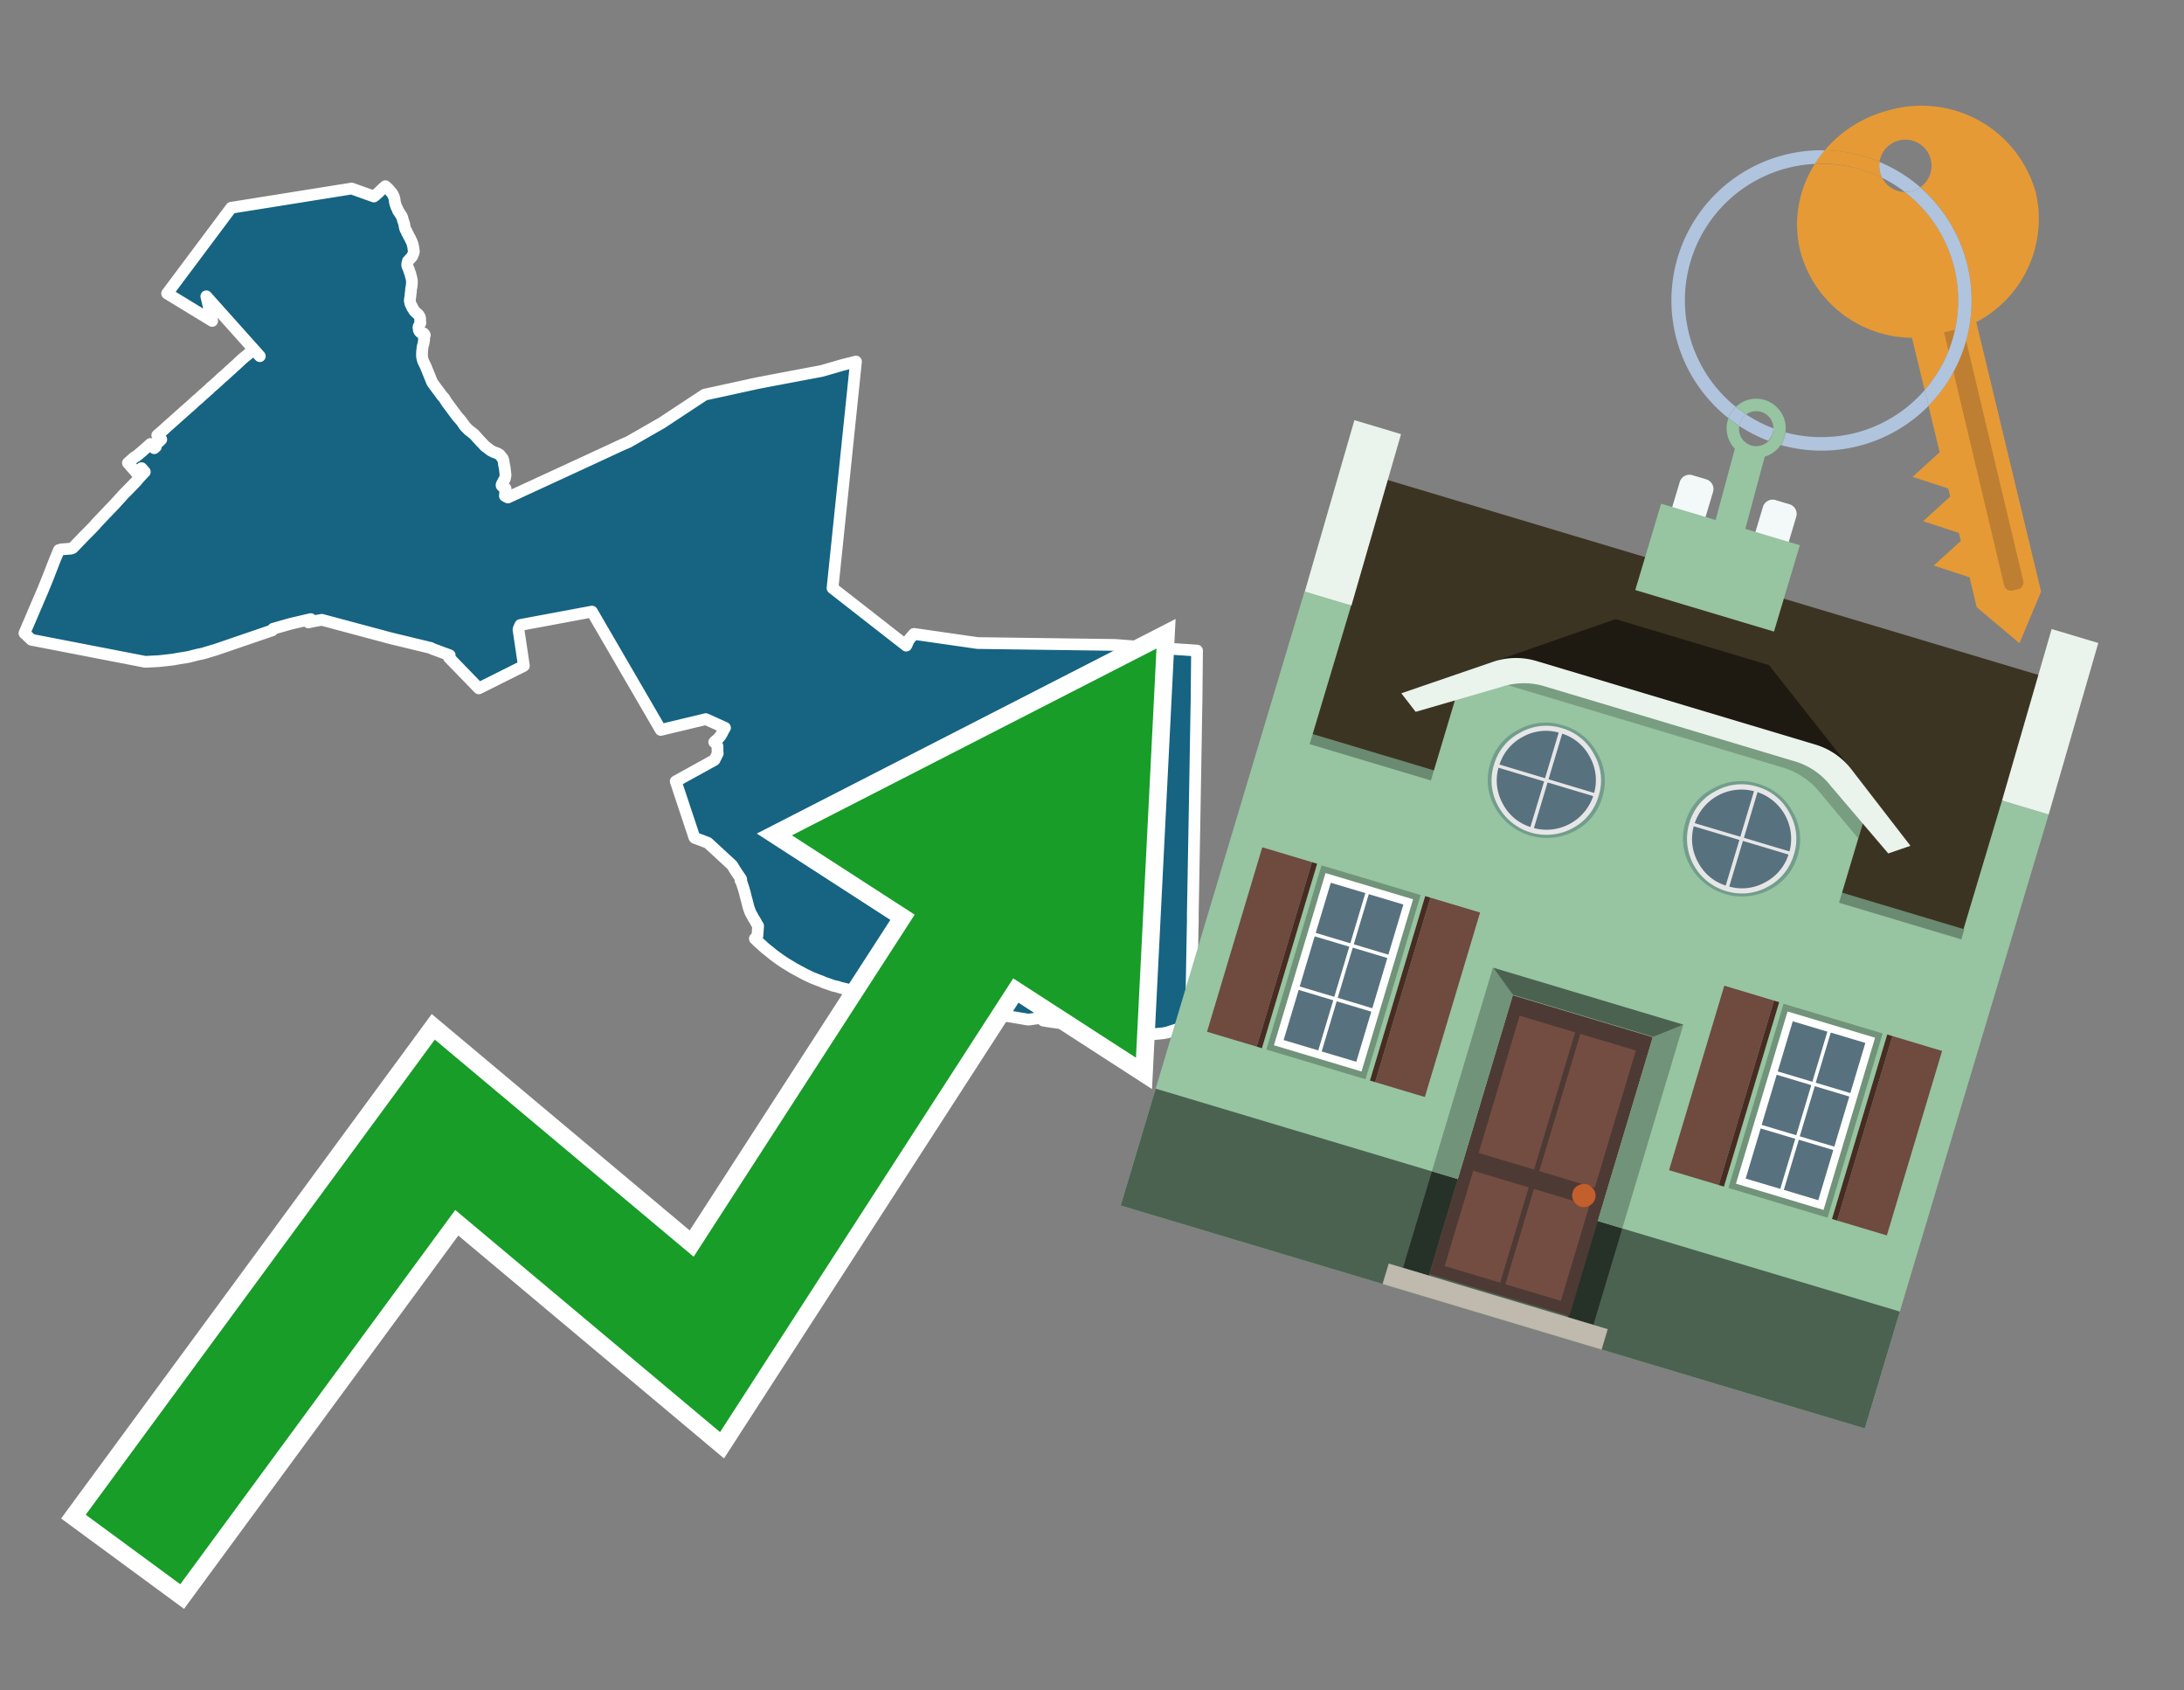<svg id="Text" xmlns="http://www.w3.org/2000/svg" width="93.05" height="72" viewBox="0 0 93.05 72"><rect x="0" y="0" width="93.05" height="72" fill="#808080" stroke="none"/><polygon points="2.61,23.4 3.02,23.37 3.1,23.34 3.63,22.79 3.77,22.65 3.84,22.58 3.88,22.54 4.06,22.35 4.08,22.32 4.24,22.15 4.4,21.98 4.88,21.48 5.09,21.25 5.28,21.04 5.42,20.9 5.74,20.57 5.79,20.52 5.94,20.34 5.98,20.3 6.08,20.19 6.17,20.1 6.03,19.94 5.81,20.13 5.45,19.72 5.72,19.48 5.81,19.43 6.05,19.23 6.41,18.91 6.57,19.09 6.64,19.03 6.59,18.97 6.7,18.87 6.79,18.8 6.83,18.76 6.87,18.72 6.79,18.64 6.75,18.59 6.7,18.54 6.91,18.36 7.01,18.27 7.13,18.16 7.39,17.93 7.69,17.66 7.74,17.62 7.88,17.49 7.92,17.46 7.97,17.41 8.09,17.31 8.36,17.06 8.45,16.99 8.61,16.84 8.7,16.76 8.75,16.72 8.78,16.69 8.81,16.66 8.92,16.57 8.95,16.53 9.15,16.36 9.39,16.14 9.45,16.08 9.54,16.01 9.57,15.98 9.66,15.9 9.69,15.87 9.8,15.77 9.86,15.72 9.89,15.69 9.92,15.66 10.1,15.5 10.13,15.47 10.29,15.32 10.37,15.25 10.58,15.08 10.67,14.99 10.74,14.93 10.79,14.88 11.07,15.17 8.79,12.62 9.04,13.67 7.12,12.5 9.85,8.85 14.98,8.03 15.93,8.37 15.97,8.34 16.14,8.19 16.22,8.11 16.36,7.98 16.42,7.93 16.56,8.06 16.72,8.25 16.79,8.4 16.81,8.49 16.82,8.57 16.83,8.63 16.85,8.71 16.89,8.82 16.93,8.89 16.96,8.98 17,9.03 17.1,9.19 17.13,9.24 17.15,9.31 17.17,9.39 17.22,9.53 17.23,9.6 17.25,9.7 17.26,9.73 17.27,9.76 17.29,9.8 17.33,9.87 17.34,9.9 17.35,9.93 17.39,9.99 17.42,10.06 17.45,10.11 17.47,10.14 17.49,10.2 17.53,10.27 17.55,10.32 17.57,10.37 17.59,10.46 17.6,10.49 17.61,10.54 17.61,10.58 17.63,10.67 17.63,10.71 17.63,10.74 17.62,10.77 17.61,10.8 17.59,10.85 17.57,10.9 17.54,10.95 17.47,11.02 17.41,11.09 17.38,11.12 17.37,11.17 17.36,11.2 17.35,11.23 17.35,11.28 17.35,11.31 17.36,11.34 17.37,11.37 17.42,11.48 17.44,11.56 17.47,11.63 17.48,11.66 17.49,11.69 17.5,11.74 17.51,11.78 17.52,11.81 17.53,11.85 17.54,11.9 17.55,11.98 17.55,12.01 17.55,12.06 17.54,12.16 17.53,12.24 17.52,12.27 17.52,12.3 17.51,12.33 17.51,12.39 17.49,12.55 17.48,12.66 17.47,12.69 17.47,12.73 17.46,12.78 17.46,12.82 17.47,12.86 17.48,12.9 17.49,12.95 17.51,12.99 17.55,13.05 17.56,13.1 17.6,13.15 17.65,13.24 17.68,13.27 17.72,13.31 17.79,13.37 17.83,13.41 17.87,13.47 17.89,13.52 17.9,13.56 17.9,13.63 17.91,13.76 17.89,13.8 17.84,13.9 17.83,13.93 17.83,13.96 17.84,14 17.84,14.04 17.85,14.08 17.89,14.14 17.93,14.17 18.05,14.2 18.07,14.23 18.1,14.27 18.09,14.3 18.08,14.34 18.07,14.37 18.06,14.41 18.07,14.45 18.07,14.48 18.06,14.53 18.05,14.6 18.04,14.65 18.03,14.68 18.01,14.75 18,14.82 17.98,15.02 17.98,15.2 18.02,15.36 18.05,15.43 18.13,15.59 18.41,16.28 18.5,16.41 18.53,16.45 18.85,16.88 18.92,16.95 18.96,17.02 19.01,17.1 19.05,17.16 19.11,17.24 19.14,17.28 19.2,17.36 19.46,17.71 19.5,17.76 19.59,17.86 19.68,17.97 19.74,18.06 19.77,18.09 19.78,18.12 19.84,18.19 19.97,18.32 20.2,18.5 20.37,18.69 20.66,19 20.82,19.12 20.88,19.17 20.93,19.2 21.05,19.26 21.14,19.29 21.21,19.32 21.28,19.36 21.42,19.53 21.44,19.59 21.45,19.62 21.46,19.68 21.47,19.76 21.48,19.83 21.5,19.9 21.51,19.99 21.54,20.24 21.51,20.39 21.47,20.45 21.39,20.6 21.37,20.65 21.37,20.68 21.39,20.71 21.43,20.74 21.51,20.77 21.54,20.81 21.54,20.86 21.52,21.01 21.51,21.12 21.58,21.16 21.64,21.19 24.98,19.65 26.51,18.94 26.77,18.83 28.2,18.01 30.02,16.81 30.85,16.63 32.22,16.33 32.84,16.21 35.01,15.8 35.91,15.54 36.47,15.4 35.47,25.05 38.61,27.5 38.65,27.42 38.67,27.36 38.69,27.33 38.7,27.29 38.75,27.22 38.8,27.16 38.85,27.1 38.88,27.07 38.9,27.04 38.94,27 41.65,27.39 47.52,27.47 48.3,27.53 51,27.71 50.98,29.73 50.98,29.8 50.97,30.33 50.9,34.46 50.82,38.93 50.82,39.28 50.81,39.69 50.74,43.65 50.66,43.68 50.36,43.76 50.26,43.8 50.12,43.85 49.72,43.98 49.56,44.01 49.14,44.05 48.09,43.93 47.17,43.89 45.11,43.57 44.69,43.51 44.45,43.47 44.41,43.4 44.39,43.35 43.81,43.43 43.04,43.3 42.83,43.27 42.61,43.24 42.07,43.2 41.84,43.16 41.63,43.12 41.38,43.08 41.25,43.05 40.7,42.95 40.13,42.85 39.85,42.81 39.67,42.78 39.54,42.75 39.36,42.72 39.18,42.69 38.92,42.65 38.63,42.6 38.25,42.53 38.04,42.5 37.9,42.47 37.58,42.42 37.38,42.38 37.12,42.34 36.98,42.31 36.62,42.25 36.35,42.2 36.18,42.16 35.81,42.07 35.69,42.03 35.51,41.99 35.31,41.92 35.23,41.89 35.13,41.86 35.02,41.81 34.86,41.75 34.61,41.65 34.52,41.61 34.31,41.51 34.03,41.36 33.81,41.24 33.58,41.1 33.43,41.01 33.21,40.86 32.95,40.67 32.84,40.58 32.73,40.49 32.59,40.38 32.46,40.26 32.28,40.1 32.16,39.98 32.2,39.94 32.27,39.86 32.3,39.44 32.24,39.34 32.15,39.18 32.11,39.12 31.99,38.9 31.97,38.86 31.95,38.81 31.92,38.72 31.9,38.68 31.84,38.44 31.83,38.4 31.77,38.18 31.75,38.09 31.74,38.05 31.68,37.84 31.64,37.72 31.59,37.57 31.55,37.5 31.58,37.47 31.57,37.43 31.54,37.39 31.5,37.33 31.43,37.23 31.3,37.03 31.21,36.88 31.19,36.85 30.16,35.9 29.74,35.74 29.6,35.69 29.58,35.66 28.79,33.28 30.44,32.37 30.58,32.09 30.57,32.02 30.57,31.96 30.57,31.92 30.57,31.85 30.57,31.8 30.56,31.76 30.53,31.71 30.48,31.65 30.43,31.61 30.49,31.55 30.53,31.52 30.59,31.47 30.64,31.41 30.67,31.38 30.69,31.35 30.71,31.32 30.73,31.28 30.76,31.24 30.78,31.2 30.79,31.17 30.82,31.12 30.85,31.06 30.89,31 30.07,30.63 28.15,31.09 25.22,26.05 22.17,26.62 22.12,26.73 22.09,26.81 22.32,28.36 20.4,29.32 19.13,28.01 19.16,27.91 18.43,27.64 18.36,27.6 16.66,27.19 13.71,26.4 13.38,26.46 13.14,26.51 13.24,26.37 12.38,26.57 11.64,26.78 11.6,26.85 11.48,26.89 9.2,27.67 8.9,27.76 8.8,27.79 8.7,27.82 8.58,27.85 8.43,27.88 8.19,27.94 8.04,27.98 7.55,28.06 7.39,28.09 7.05,28.13 6.77,28.16 6.19,28.19 1.34,27.25 1.04,26.97 1.38,26.18 1.4,26.13 1.82,25.15 2.04,24.61 2.35,23.81 2.42,23.65 2.51,23.43 " fill="#166382" stroke="#fff" stroke-linejoin="round" stroke-width="0.5"/><polygon points="49.272 27.624 33.741 35.58 38.97 38.959 29.553 53.529 18.525 44.281 3.652 64.518 7.681 67.479 19.396 51.538 30.678 60.999 43.169 41.673 48.398 45.053 49.272 27.624" fill="none" stroke="#fff" stroke-miterlimit="10" stroke-width="1.5"/><polygon points="49.272 27.624 33.741 35.58 38.97 38.959 29.553 53.529 18.525 44.281 3.652 64.518 7.681 67.479 19.396 51.538 30.678 60.999 43.169 41.673 48.398 45.053 49.272 27.624" fill="#179d28"/><path d="M80.19,7.577a1.16,1.16,0,0,1-.094-.251,1.114,1.114,0,0,1-.018-.429A6.367,6.367,0,0,0,77.743,6.4a5.269,5.269,0,0,0-.423.577c.1,0,.192-.007.288-.007A5.794,5.794,0,0,1,80.19,7.577Z" fill="#e69a35"/><path d="M77.608,6.4A6.394,6.394,0,0,0,73.64,17.81a1.26,1.26,0,0,1,.317-.48A5.821,5.821,0,0,1,77.32,6.981a5.269,5.269,0,0,1,.423-.577Z" fill="#b0c4de"/><path d="M84.2,13.72a4.962,4.962,0,0,0,2.545-5.48,5.047,5.047,0,0,0-6.179-3.566A5.322,5.322,0,0,0,77.743,6.4a6.367,6.367,0,0,1,2.335.493,1.114,1.114,0,1,1,1.736,1.084,6.392,6.392,0,0,1,.347,9.3l.479,1.985-.438.4-.716.648.92.3.6.2.082.341-.438.4-.716.648.92.3.605.2.082.341-.438.4-.716.649.92.3.605.2.307,1.274,1.821,1.534.921-2.2Z" fill="#e69a35"/><path d="M81.154,8.179a1.115,1.115,0,0,1-.964-.6,5.794,5.794,0,0,0-2.582-.6c-.1,0-.192,0-.288.007a4.783,4.783,0,0,0-.625,3.685,4.962,4.962,0,0,0,4.765,3.715L82,16.617a5.82,5.82,0,0,0-.846-8.438Z" fill="#e69a35"/><path d="M74.1,18.142a6.386,6.386,0,0,0,1.232.63.73.73,0,0,0,.224-.527h0a5.783,5.783,0,0,1-1.159-.593A.733.733,0,0,0,74.1,18.142Z" fill="#b0c4de"/><path d="M74.4,17.652q-.228-.152-.44-.322a1.26,1.26,0,0,0-.317.48c.148.117.3.228.46.332A.733.733,0,0,1,74.4,17.652Z" fill="#b0c4de"/><path d="M74.824,16.984a1.257,1.257,0,0,0-.867.346c.141.114.288.222.44.322a.731.731,0,0,1,1.159.593h0a.732.732,0,1,1-1.463,0,.7.7,0,0,1,.007-.1c-.158-.1-.312-.215-.46-.332a1.258,1.258,0,0,0,.273,1.3l-.979,3.635,1.275.341.98-3.639a1.266,1.266,0,0,0,.681-.5,1.249,1.249,0,0,0,.2-.538,1.328,1.328,0,0,0,.012-.168A1.262,1.262,0,0,0,74.824,16.984Z" fill="#97c4a1"/><path d="M85.974,25.1l-.226.053a.3.3,0,0,1-.362-.223l-2.56-10.777.81-.193L86.2,24.736A.3.3,0,0,1,85.974,25.1Z" fill="#bf7f32"/><path d="M80.1,7.326a1.16,1.16,0,0,0,.094.251,5.833,5.833,0,0,1,.964.6,1.137,1.137,0,0,0,.287-.031,1.108,1.108,0,0,0,.373-.167A6.371,6.371,0,0,0,80.078,6.9,1.114,1.114,0,0,0,80.1,7.326Z" fill="#b0c4de"/><path d="M77.608,18.618a5.836,5.836,0,0,1-1.534-.2,1.24,1.24,0,0,1-.2.537,6.4,6.4,0,0,0,6.291-1.666L82,16.617A5.807,5.807,0,0,1,77.608,18.618Z" fill="#b0c4de"/><path d="M81.814,7.981a1.108,1.108,0,0,1-.373.167,1.137,1.137,0,0,1-.287.031A5.82,5.82,0,0,1,82,16.617l.161.667a6.392,6.392,0,0,0-.347-9.3Z" fill="#b0c4de"/><polygon points="83.79 39.753 55.78 31.364 58.988 20.404 86.964 28.783 83.79 39.753 83.79 39.753" fill="#3c3422" fill-rule="evenodd"/><polygon points="81.705 53.32 87.284 34.692 85.297 34.097 83.656 39.575 55.926 31.269 57.567 25.791 55.579 25.196 47.746 51.348 79.451 60.844 81.705 53.32" fill="#97c4a1" fill-rule="evenodd"/><rect x="69.522" y="21.148" width="0.444" height="28.983" transform="translate(15.592 92.226) rotate(-73.326)" opacity="0.3"/><polygon points="87.284 34.692 85.297 34.097 87.411 26.793 89.398 27.388 87.284 34.692 87.284 34.692" fill="#eaf3ec" fill-rule="evenodd"/><polygon points="57.578 25.794 55.591 25.199 57.705 17.896 59.692 18.491 57.578 25.794 57.578 25.794" fill="#eaf3ec" fill-rule="evenodd"/><polygon points="79.451 60.844 80.943 55.865 49.238 46.369 47.747 51.348 79.451 60.844 79.451 60.844" fill="#4c6251" fill-rule="evenodd"/><path d="M71.566,20.528l-.522,1.743,1.418.425.523-1.744a.432.432,0,0,0-.289-.536l-.593-.177A.431.431,0,0,0,71.566,20.528Z" fill="#f3f9f8" fill-rule="evenodd"/><path d="M75.111,21.589l-.522,1.743,1.418.425.522-1.743a.43.43,0,0,0-.289-.536l-.593-.178A.43.43,0,0,0,75.111,21.589Z" fill="#f3f9f8" fill-rule="evenodd"/><polygon points="75.368 28.329 68.829 26.37 63.807 28.121 78.733 32.591 75.368 28.329" fill="#1e1a11"/><polygon points="78.248 32.422 64.442 28.287 62.236 28.998 60.064 36.247 77.453 41.455 79.651 34.116 78.248 32.422" fill="#97c4a1"/><path d="M77.74,32.516S65.088,28.725,65,28.7l-.938.43,11.892,3.562a3.175,3.175,0,0,1,1.532,1l1.685,2.02.327-1.09Z" fill-rule="evenodd" opacity="0.2"/><path d="M77.35,31.716,65.458,28.154a3.041,3.041,0,0,0-1.854.037l-3.9,1.339.611.79,3.626-1.054a3.045,3.045,0,0,1,1.855-.037l10.673,3.2A3.028,3.028,0,0,1,78,33.477l2.45,2.874.945-.325-2.518-3.26A3.036,3.036,0,0,0,77.35,31.716Z" fill="#eaf3ec"/><polygon points="76.683 23.223 70.773 21.453 69.671 25.132 75.581 26.902 76.683 23.223 76.683 23.223" fill="#97c4a1" fill-rule="evenodd"/><g id="Symbol_9_0_Layer2_0_MEMBER_8_MEMBER_21_MEMBER_0_FILL" data-name="Symbol 9 0 Layer2 0 MEMBER 8 MEMBER 21 MEMBER 0 FILL"><path d="M66.584,30.892a2.39,2.39,0,0,0-1.891.189,2.317,2.317,0,0,0-1.2,1.448A2.345,2.345,0,0,0,63.7,34.4a2.528,2.528,0,0,0,3.367,1.008,2.339,2.339,0,0,0,1.2-1.447,2.313,2.313,0,0,0-.208-1.87A2.394,2.394,0,0,0,66.584,30.892Z" fill="#729d8c"/></g><g id="Symbol_9_0_Layer2_0_MEMBER_8_MEMBER_21_MEMBER_1_FILL" data-name="Symbol 9 0 Layer2 0 MEMBER 8 MEMBER 21 MEMBER 1 FILL"><path d="M66.547,31.016a2.241,2.241,0,0,0-1.769.185,2.213,2.213,0,0,0-1.127,1.376,2.239,2.239,0,0,0,.185,1.768,2.341,2.341,0,0,0,3.145.942,2.234,2.234,0,0,0,1.126-1.376,2.207,2.207,0,0,0-.185-1.768A2.237,2.237,0,0,0,66.547,31.016Z" fill="#e6e6e6"/></g><g id="Symbol_9_0_Layer2_0_MEMBER_8_MEMBER_21_MEMBER_2_MEMBER_0_FILL" data-name="Symbol 9 0 Layer2 0 MEMBER 8 MEMBER 21 MEMBER 2 MEMBER 0 FILL"><path d="M65.787,33.284,63.843,32.7a2.036,2.036,0,0,0,.186,1.539,2.015,2.015,0,0,0,1.175.986Z" fill="#58717f"/></g><g id="Symbol_9_0_Layer2_0_MEMBER_8_MEMBER_21_MEMBER_2_MEMBER_1_FILL" data-name="Symbol 9 0 Layer2 0 MEMBER 8 MEMBER 21 MEMBER 2 MEMBER 1 FILL"><path d="M65.827,33.148l.582-1.944a2.01,2.01,0,0,0-1.523.178,2.037,2.037,0,0,0-1,1.183Z" fill="#58717f"/></g><g id="Symbol_9_0_Layer2_0_MEMBER_8_MEMBER_21_MEMBER_2_MEMBER_2_FILL" data-name="Symbol 9 0 Layer2 0 MEMBER 8 MEMBER 21 MEMBER 2 MEMBER 2 FILL"><path d="M67.878,33.91l-1.943-.582-.582,1.944a2.1,2.1,0,0,0,2.525-1.362Z" fill="#58717f"/></g><g id="Symbol_9_0_Layer2_0_MEMBER_8_MEMBER_21_MEMBER_2_MEMBER_3_FILL" data-name="Symbol 9 0 Layer2 0 MEMBER 8 MEMBER 21 MEMBER 2 MEMBER 3 FILL"><path d="M66.558,31.249l-.582,1.943,1.943.582a2.031,2.031,0,0,0-.186-1.539A2.009,2.009,0,0,0,66.558,31.249Z" fill="#58717f"/></g><g id="Symbol_9_0_Layer2_0_MEMBER_8_MEMBER_21_MEMBER_0_FILL-2" data-name="Symbol 9 0 Layer2 0 MEMBER 8 MEMBER 21 MEMBER 0 FILL"><path d="M74.9,33.384a2.4,2.4,0,0,0-1.891.189,2.316,2.316,0,0,0-1.2,1.448,2.341,2.341,0,0,0,.209,1.87A2.527,2.527,0,0,0,75.387,37.9a2.345,2.345,0,0,0,1.2-1.447,2.314,2.314,0,0,0-.209-1.87A2.389,2.389,0,0,0,74.9,33.384Z" fill="#729d8c"/></g><g id="Symbol_9_0_Layer2_0_MEMBER_8_MEMBER_21_MEMBER_1_FILL-2" data-name="Symbol 9 0 Layer2 0 MEMBER 8 MEMBER 21 MEMBER 1 FILL"><path d="M74.867,33.508a2.239,2.239,0,0,0-1.768.185,2.21,2.21,0,0,0-1.127,1.376,2.316,2.316,0,0,0,1.564,2.883,2.261,2.261,0,0,0,1.765-.173A2.237,2.237,0,0,0,76.428,36.4a2.209,2.209,0,0,0-.185-1.769A2.239,2.239,0,0,0,74.867,33.508Z" fill="#e6e6e6"/></g><g id="Symbol_9_0_Layer2_0_MEMBER_8_MEMBER_21_MEMBER_2_MEMBER_0_FILL-2" data-name="Symbol 9 0 Layer2 0 MEMBER 8 MEMBER 21 MEMBER 2 MEMBER 0 FILL"><path d="M74.107,35.776l-1.943-.582a2.031,2.031,0,0,0,.186,1.539,2.009,2.009,0,0,0,1.175.986Z" fill="#58717f"/></g><g id="Symbol_9_0_Layer2_0_MEMBER_8_MEMBER_21_MEMBER_2_MEMBER_1_FILL-2" data-name="Symbol 9 0 Layer2 0 MEMBER 8 MEMBER 21 MEMBER 2 MEMBER 1 FILL"><path d="M74.148,35.64,74.73,33.7a2.1,2.1,0,0,0-2.525,1.362Z" fill="#58717f"/></g><g id="Symbol_9_0_Layer2_0_MEMBER_8_MEMBER_21_MEMBER_2_MEMBER_2_FILL-2" data-name="Symbol 9 0 Layer2 0 MEMBER 8 MEMBER 21 MEMBER 2 MEMBER 2 FILL"><path d="M76.2,36.4l-1.943-.582-.582,1.944a2.015,2.015,0,0,0,1.523-.178A2.036,2.036,0,0,0,76.2,36.4Z" fill="#58717f"/></g><g id="Symbol_9_0_Layer2_0_MEMBER_8_MEMBER_21_MEMBER_2_MEMBER_3_FILL-2" data-name="Symbol 9 0 Layer2 0 MEMBER 8 MEMBER 21 MEMBER 2 MEMBER 3 FILL"><path d="M74.879,33.741,74.3,35.684l1.943.582a2.1,2.1,0,0,0-1.361-2.525Z" fill="#58717f"/></g><polygon points="51.426 43.946 53.542 44.58 55.896 36.723 53.78 36.089 51.426 43.946 51.426 43.946" fill="#6e4a3f" fill-rule="evenodd"/><polygon points="53.542 44.58 53.764 44.647 56.117 36.789 55.896 36.723 53.542 44.58 53.542 44.58" fill="#482b22" fill-rule="evenodd"/><polygon points="60.706 46.726 58.59 46.092 60.943 38.235 63.059 38.868 60.706 46.726 60.706 46.726" fill="#6e4a3f" fill-rule="evenodd"/><polygon points="58.59 46.092 58.368 46.026 60.722 38.168 60.943 38.235 58.59 46.092 58.59 46.092" fill="#482b22" fill-rule="evenodd"/><rect x="53.146" y="39.209" width="8.19" height="4.408" transform="translate(1.145 84.365) rotate(-73.326)" fill="#719379"/><polygon points="60.205 38.304 56.474 37.187 54.277 44.522 58.008 45.639 60.205 38.304 60.205 38.304" fill="#fff" fill-rule="evenodd"/><path d="M59.792,38.527l-.64,2.136-1.474-.442.639-2.135,1.475.441Zm-1.621-.485-.64,2.136-1.474-.442L56.7,37.6l1.474.442Zm-2.158,1.84,1.475.441-.64,2.136-1.474-.441.639-2.136Zm-.683,2.282,1.474.441-.639,2.136L54.69,44.3l.64-2.135Zm.981,2.621.639-2.136,1.475.442-.64,2.135-1.474-.441Zm2.158-1.84L56.994,42.5l.64-2.136,1.474.442-.639,2.136Z" fill="#58717f" fill-rule="evenodd"/><polygon points="80.39 52.621 78.274 51.988 80.628 44.13 82.743 44.764 80.39 52.621 80.39 52.621" fill="#6e4a3f" fill-rule="evenodd"/><polygon points="78.274 51.988 78.053 51.921 80.406 44.064 80.628 44.13 78.274 51.988 78.274 51.988" fill="#482b22" fill-rule="evenodd"/><polygon points="71.111 49.842 73.227 50.476 75.58 42.619 73.464 41.985 71.111 49.842 71.111 49.842" fill="#6e4a3f" fill-rule="evenodd"/><polygon points="73.227 50.476 73.448 50.542 75.802 42.685 75.58 42.619 73.227 50.476 73.227 50.476" fill="#482b22" fill-rule="evenodd"/><rect x="72.83" y="45.105" width="8.19" height="4.408" transform="translate(9.534 107.426) rotate(-73.326)" fill="#719379"/><polygon points="76.159 43.083 79.889 44.2 77.692 51.535 73.962 50.418 76.159 43.083 76.159 43.083" fill="#fff" fill-rule="evenodd"/><path d="M76.381,43.5l1.475.442-.64,2.135-1.475-.441.64-2.136ZM78,43.981l1.474.442-.64,2.136-1.474-.442L78,43.981Zm.791,2.724-.64,2.135L76.679,48.4l.64-2.136,1.474.442Zm-.684,2.282-.639,2.135L76,50.68l.64-2.135,1.474.442Zm-2.26,1.65L74.375,50.2l.639-2.135,1.475.441-.64,2.136Zm-.791-2.724.64-2.135,1.474.441-.639,2.136-1.475-.442Z" fill="#58717f" fill-rule="evenodd"/><polygon points="67.888 56.431 69.118 52.323 68.019 51.994 66.789 56.102 67.888 56.431 67.888 56.431" fill="#263128" fill-rule="evenodd"/><polygon points="60.877 54.331 62.108 50.223 61.007 49.894 59.776 54.002 60.877 54.331 60.877 54.331" fill="#263128" fill-rule="evenodd"/><g id="Symbol_9_0_Layer2_0_MEMBER_8_MEMBER_12_MEMBER_0_FILL" data-name="Symbol 9 0 Layer2 0 MEMBER 8 MEMBER 12 MEMBER 0 FILL"><path d="M70.418,44.178l-5.965-1.786L60.9,54.27l5.964,1.786Z" fill="#4e3a34"/></g><g id="Symbol_9_0_Layer2_0_MEMBER_8_MEMBER_12_MEMBER_1_MEMBER_0_FILL" data-name="Symbol 9 0 Layer2 0 MEMBER 8 MEMBER 12 MEMBER 1 MEMBER 0 FILL"><path d="M65.358,49.815l1.75-5.843-2.363-.708L63,49.107Z" fill="#744d42"/></g><g id="Symbol_9_0_Layer2_0_MEMBER_8_MEMBER_12_MEMBER_1_MEMBER_1_FILL" data-name="Symbol 9 0 Layer2 0 MEMBER 8 MEMBER 12 MEMBER 1 MEMBER 1 FILL"><path d="M67.331,44.039l-1.75,5.842,2.364.708,1.75-5.842Z" fill="#744d42"/></g><g id="Symbol_9_0_Layer2_0_MEMBER_8_MEMBER_12_MEMBER_2_MEMBER_0_FILL" data-name="Symbol 9 0 Layer2 0 MEMBER 8 MEMBER 12 MEMBER 2 MEMBER 0 FILL"><path d="M63.915,54.633l1.215-4.058-2.363-.707-1.215,4.057Z" fill="#744d42"/></g><g id="Symbol_9_0_Layer2_0_MEMBER_8_MEMBER_12_MEMBER_2_MEMBER_1_FILL" data-name="Symbol 9 0 Layer2 0 MEMBER 8 MEMBER 12 MEMBER 2 MEMBER 1 FILL"><path d="M66.5,55.407l1.215-4.057-2.363-.708L64.138,54.7Z" fill="#744d42"/></g><g id="Symbol_9_0_Layer2_0_MEMBER_8_MEMBER_13_FILL" data-name="Symbol 9 0 Layer2 0 MEMBER 8 MEMBER 13 FILL"><path d="M67.959,51.058a.439.439,0,0,0-.045-.367.487.487,0,0,0-.669-.2.445.445,0,0,0-.239.282.457.457,0,0,0,.041.378.481.481,0,0,0,.293.242.459.459,0,0,0,.377-.042A.453.453,0,0,0,67.959,51.058Z" fill="#c35e2d"/></g><g id="Symbol_9_0_Layer2_0_MEMBER_8_MEMBER_14_FILL" data-name="Symbol 9 0 Layer2 0 MEMBER 8 MEMBER 14 FILL"><path d="M64.557,42.047l-.951-.833-2.6,8.68,1.1.329Z" fill="#719379"/></g><g id="Symbol_9_0_Layer2_0_MEMBER_8_MEMBER_15_FILL" data-name="Symbol 9 0 Layer2 0 MEMBER 8 MEMBER 15 FILL"><path d="M71.718,43.643l-1.2.19L68.072,52.01l1.046.313Z" fill="#719379"/></g><g id="Symbol_9_0_Layer2_0_MEMBER_8_MEMBER_16_FILL" data-name="Symbol 9 0 Layer2 0 MEMBER 8 MEMBER 16 FILL"><path d="M63.627,41.22l.836,1.156,5.961,1.786,1.294-.519Z" fill="#4c6251"/></g><polygon points="58.905 54.69 59.166 53.819 68.498 56.614 68.237 57.485 58.905 54.69 58.905 54.69" fill="#c0b9ad" fill-rule="evenodd"/></svg>